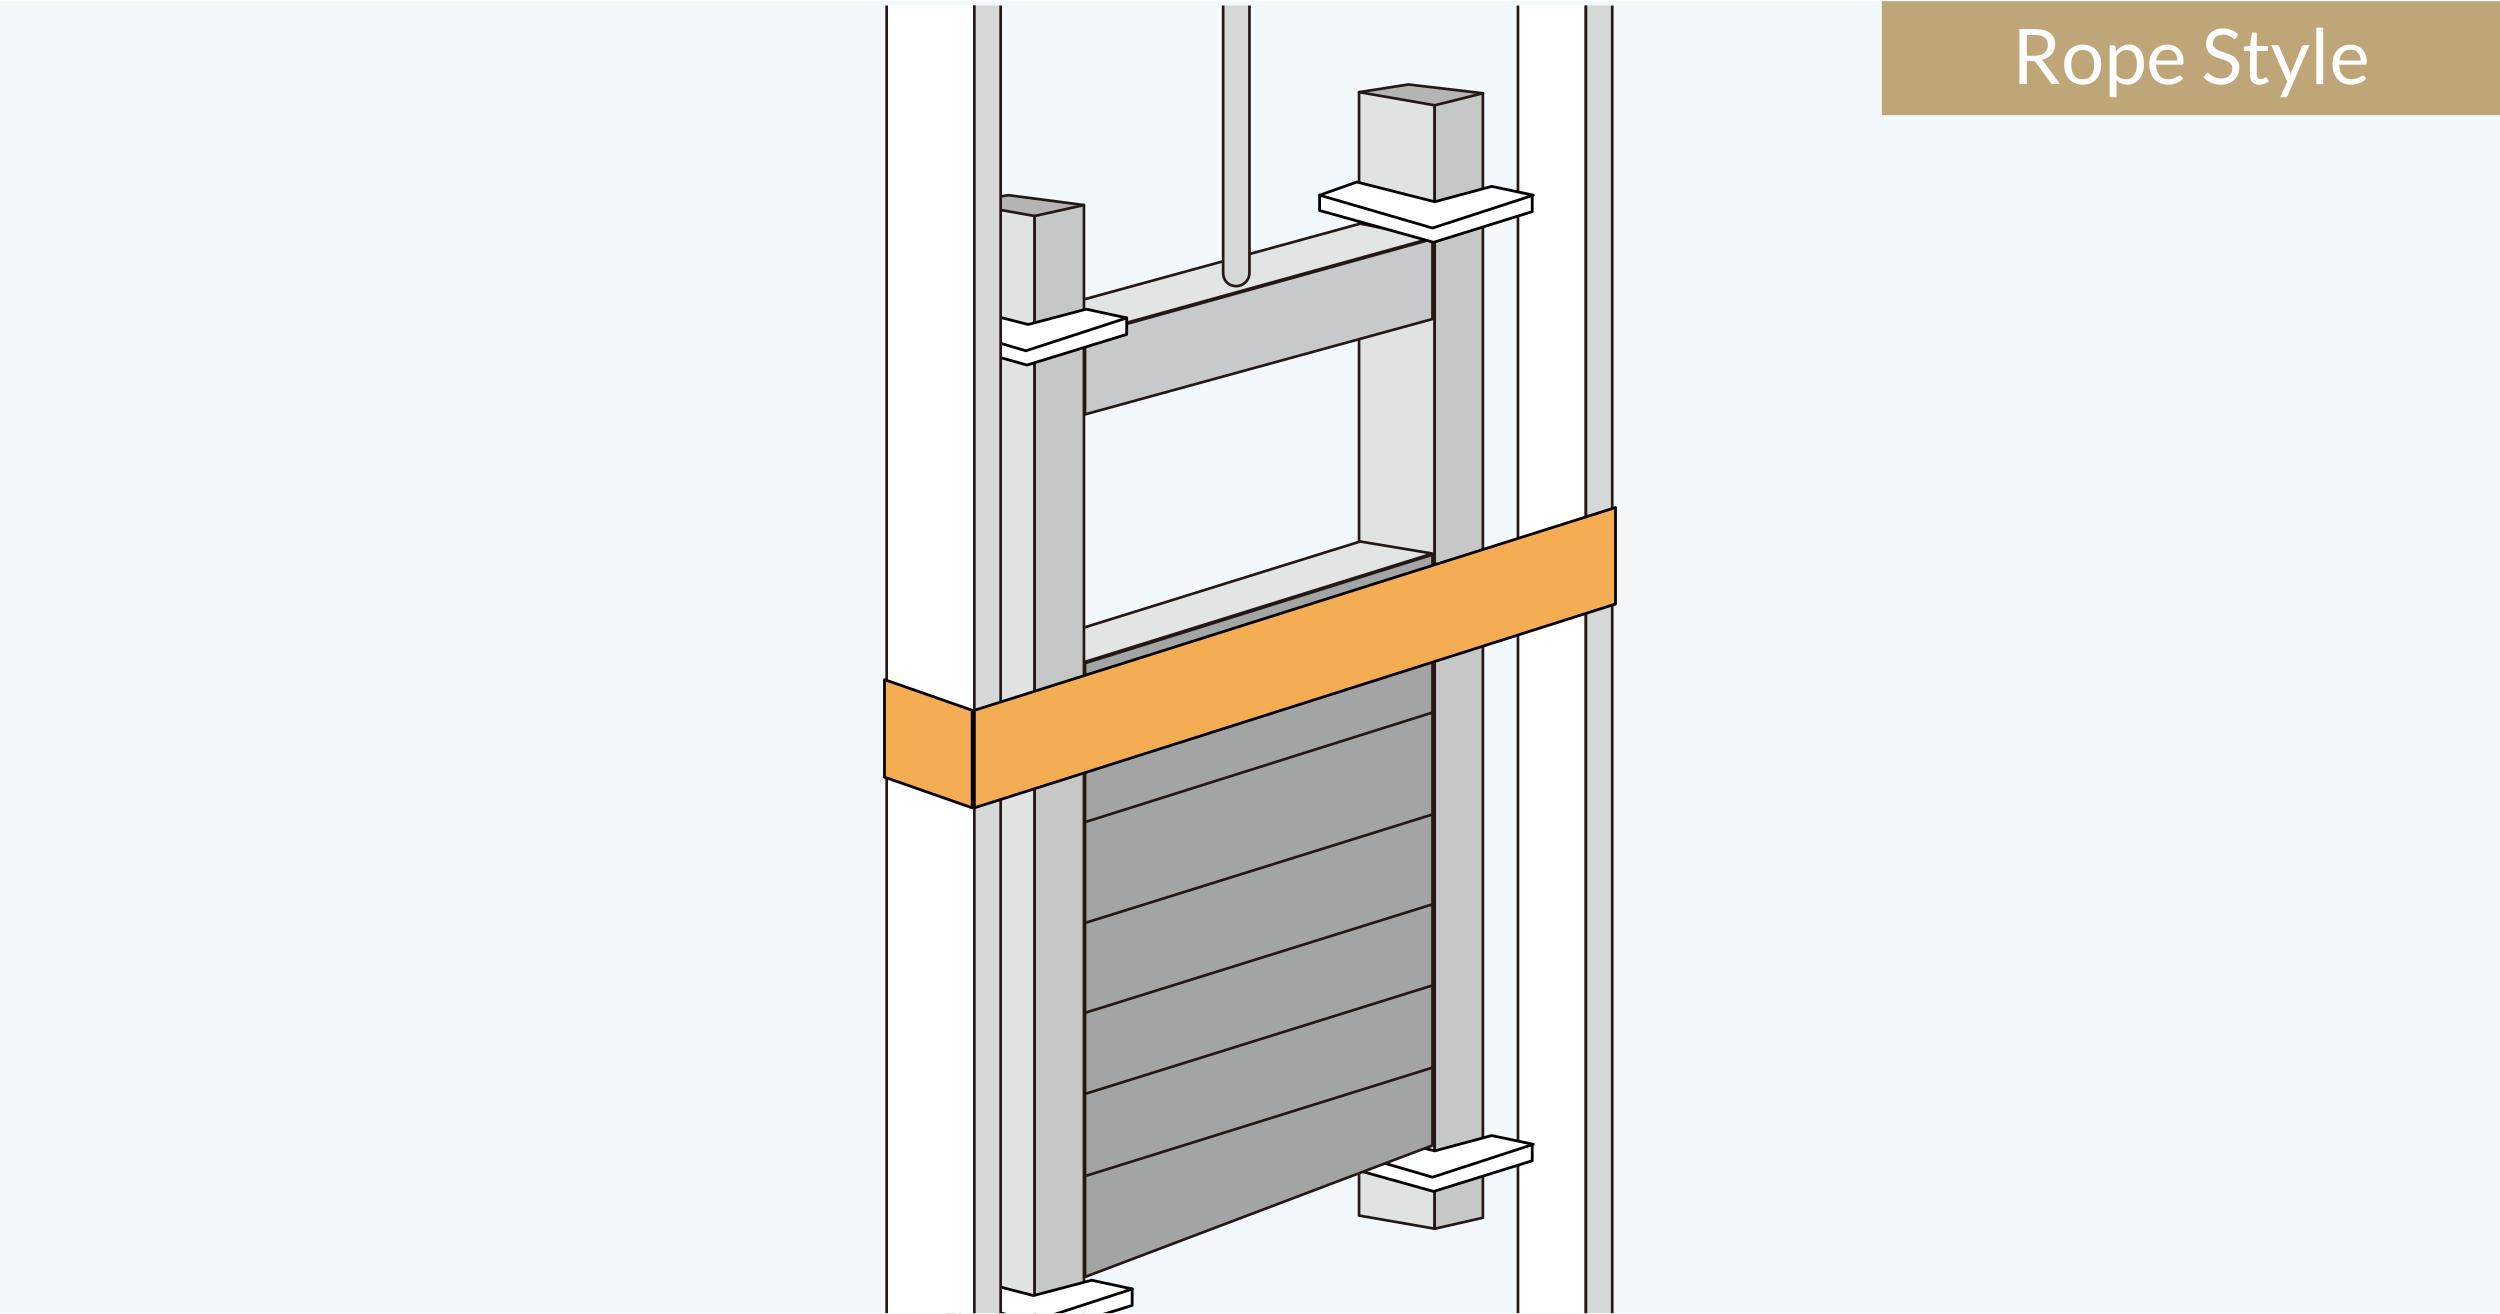 <?xml version="1.0" encoding="UTF-8"?><svg xmlns="http://www.w3.org/2000/svg" width="350" height="184" xmlns:xlink="http://www.w3.org/1999/xlink" viewBox="0 0 228.1 119.7"><defs><style>.e,.f,.g{fill:none;}.h{fill:#f2f8fb;}.i{fill:#f5ad54;}.j{fill:#e3e4e4;}.k{fill:#fff;}.l{fill:#b4b4b5;}.m{fill:#bea679;}.n{fill:#d6d7d7;}.o{fill:#c6c7c7;}.p{fill:#e1e2e2;}.q{fill:#c8c9ca;}.r{fill:#a3a4a4;}.f{stroke:#231815;stroke-linecap:round;stroke-width:.245px;}.f,.g{stroke-linejoin:round;}.s{clip-path:url(#d);}.g{stroke:#040000;stroke-width:.255px;}</style><clipPath id="d"><rect class="e" y=".4" width="228.1" height="119.3"/></clipPath></defs><g id="a"/><g id="b"><g id="c"><g><rect class="h" width="228.1" height="119.7"/><g><rect class="m" x="171.7" width="56.4" height="10.4"/><g><path class="k" d="M184.931,5.472v2.093h-.676V2.549h1.418c.317,0,.592,.032,.822,.096,.231,.064,.422,.157,.572,.278,.15,.122,.262,.268,.334,.439s.108,.363,.108,.576c0,.177-.027,.343-.084,.497-.056,.154-.137,.292-.243,.415-.105,.123-.235,.227-.389,.313-.152,.086-.325,.151-.52,.196,.084,.049,.159,.12,.225,.213l1.463,1.992h-.603c-.123,0-.215-.048-.272-.144l-1.302-1.792c-.04-.056-.083-.096-.13-.121s-.117-.037-.21-.037h-.515Zm0-.494h.711c.198,0,.372-.024,.522-.072s.277-.116,.378-.203c.102-.087,.179-.192,.229-.313,.052-.122,.077-.256,.077-.403,0-.298-.099-.523-.296-.675s-.49-.228-.88-.228h-.742v1.894Z"/><path class="k" d="M190.03,3.963c.259,0,.492,.043,.701,.129,.209,.086,.387,.209,.532,.368s.258,.351,.336,.576,.117,.477,.117,.754c0,.28-.039,.532-.117,.756s-.19,.416-.336,.574-.323,.28-.532,.366-.442,.127-.701,.127c-.26,0-.493-.042-.702-.127s-.387-.207-.533-.366c-.147-.159-.261-.35-.34-.574s-.119-.476-.119-.756c0-.278,.04-.529,.119-.754s.192-.417,.34-.576c.146-.159,.324-.281,.533-.368,.209-.086,.442-.129,.702-.129Zm0,3.164c.35,0,.611-.117,.784-.352,.172-.235,.259-.562,.259-.982,0-.422-.087-.751-.259-.987-.173-.236-.435-.354-.784-.354-.178,0-.332,.03-.462,.091-.131,.061-.24,.148-.327,.263-.088,.114-.153,.255-.196,.421-.043,.167-.064,.355-.064,.565s.021,.398,.064,.563,.108,.305,.196,.418c.087,.113,.196,.2,.327,.261,.13,.061,.284,.091,.462,.091Z"/><path class="k" d="M192.487,8.765V4.02h.371c.089,0,.145,.043,.168,.129l.053,.42c.151-.184,.325-.333,.52-.444,.195-.112,.42-.168,.674-.168,.203,0,.388,.039,.553,.117,.166,.078,.308,.194,.424,.347s.206,.342,.27,.568c.063,.227,.095,.487,.095,.781,0,.261-.035,.504-.105,.729-.069,.226-.17,.42-.301,.584-.131,.165-.291,.294-.481,.389-.19,.095-.404,.142-.642,.142-.22,0-.407-.036-.562-.108s-.292-.175-.411-.308v1.568h-.623v0Zm1.579-4.305c-.203,0-.381,.047-.534,.14-.152,.093-.293,.225-.422,.396v1.715c.114,.154,.24,.263,.376,.326,.137,.063,.289,.094,.457,.094,.329,0,.582-.118,.76-.354,.177-.235,.266-.572,.266-1.008,0-.231-.021-.429-.061-.595-.041-.166-.101-.301-.177-.408-.077-.106-.172-.184-.284-.232-.111-.049-.239-.074-.381-.074Z"/><path class="k" d="M197.754,3.963c.213,0,.409,.036,.589,.107s.334,.174,.465,.308c.131,.134,.233,.3,.307,.497,.073,.197,.11,.422,.11,.674,0,.098-.011,.164-.032,.196-.021,.033-.061,.049-.118,.049h-2.359c.005,.224,.035,.419,.091,.584,.057,.166,.133,.304,.231,.415,.098,.111,.215,.194,.35,.249,.136,.055,.287,.083,.455,.083,.156,0,.291-.018,.404-.054s.211-.075,.292-.117c.082-.042,.15-.081,.205-.118,.055-.036,.102-.054,.142-.054,.052,0,.091,.02,.119,.06l.175,.228c-.077,.093-.169,.174-.276,.243s-.223,.125-.345,.17-.249,.078-.38,.1c-.131,.022-.26,.033-.389,.033-.245,0-.471-.041-.677-.124-.207-.083-.385-.204-.536-.364-.15-.16-.268-.357-.352-.593-.084-.235-.126-.506-.126-.812,0-.247,.038-.478,.114-.693,.075-.214,.185-.401,.327-.558,.143-.158,.316-.281,.521-.371s.437-.135,.692-.135Zm.015,.459c-.301,0-.538,.087-.711,.261s-.279,.415-.321,.723h1.928c0-.145-.02-.277-.06-.397-.039-.12-.098-.224-.175-.312s-.171-.155-.281-.203c-.111-.048-.238-.072-.38-.072h0Z"/><path class="k" d="M204.037,3.333c-.021,.035-.043,.061-.066,.079s-.054,.026-.091,.026c-.04,0-.086-.02-.139-.06-.052-.04-.118-.084-.199-.131-.08-.048-.177-.091-.29-.131-.113-.04-.251-.059-.411-.059-.152,0-.286,.021-.403,.061-.116,.041-.214,.096-.292,.167-.078,.07-.137,.152-.177,.247-.04,.094-.06,.197-.06,.306,0,.14,.034,.256,.104,.348,.068,.092,.16,.171,.272,.236,.113,.065,.242,.122,.386,.17s.29,.097,.44,.148c.15,.052,.298,.109,.441,.173,.144,.064,.271,.146,.385,.243,.113,.098,.204,.218,.273,.361,.068,.142,.103,.317,.103,.525,0,.219-.037,.425-.111,.618-.075,.192-.184,.36-.327,.502-.144,.142-.32,.254-.529,.336-.208,.082-.446,.122-.712,.122-.324,0-.62-.059-.887-.176-.268-.118-.496-.277-.685-.478l.196-.322c.019-.026,.041-.047,.067-.065,.027-.018,.057-.026,.09-.026,.049,0,.104,.026,.168,.079,.062,.052,.142,.11,.236,.173s.209,.121,.343,.173c.134,.053,.298,.079,.492,.079,.16,0,.304-.022,.43-.067,.126-.044,.233-.106,.32-.187,.088-.081,.155-.177,.201-.289,.047-.112,.07-.237,.07-.375,0-.152-.034-.276-.104-.373-.068-.097-.159-.178-.271-.243-.112-.065-.24-.121-.384-.166-.144-.046-.29-.092-.44-.14-.151-.048-.298-.104-.441-.167s-.271-.145-.383-.245c-.112-.101-.203-.226-.271-.376-.069-.15-.104-.336-.104-.558,0-.177,.034-.349,.104-.515,.068-.166,.168-.312,.299-.441s.293-.231,.485-.308,.413-.115,.663-.115c.28,0,.535,.044,.767,.133,.23,.089,.433,.217,.605,.385l-.165,.322Z"/><path class="k" d="M206.155,7.621c-.28,0-.496-.078-.646-.234-.15-.156-.226-.381-.226-.675v-2.17h-.427c-.037,0-.069-.011-.095-.033-.025-.022-.038-.057-.038-.104v-.249l.581-.073,.144-1.096c.004-.035,.02-.063,.045-.085,.025-.022,.059-.033,.099-.033h.314v1.221h1.015v.452h-1.015v2.128c0,.149,.036,.26,.108,.333s.166,.108,.28,.108c.065,0,.122-.009,.17-.026,.048-.017,.089-.037,.124-.058s.064-.04,.089-.058,.047-.026,.065-.026c.032,0,.062,.02,.087,.06l.183,.297c-.107,.101-.237,.179-.389,.236-.152,.057-.309,.085-.469,.085Z"/><path class="k" d="M208.73,8.612c-.021,.046-.048,.084-.079,.111-.031,.028-.08,.042-.146,.042h-.462l.647-1.407-1.463-3.339h.539c.054,0,.096,.013,.126,.04s.053,.057,.066,.089l.948,2.233c.021,.051,.039,.103,.055,.154s.028,.104,.04,.157c.017-.054,.033-.106,.049-.157,.017-.051,.035-.104,.057-.158l.92-2.229c.015-.037,.038-.068,.072-.093,.033-.024,.07-.037,.11-.037h.497l-1.978,4.592v-0Z"/><path class="k" d="M211.968,2.41V7.565h-.623V2.41h.623Z"/><path class="k" d="M214.47,3.963c.213,0,.409,.036,.589,.107s.334,.174,.465,.308c.131,.134,.233,.3,.307,.497,.073,.197,.11,.422,.11,.674,0,.098-.011,.164-.032,.196-.021,.033-.061,.049-.118,.049h-2.359c.005,.224,.035,.419,.091,.584,.057,.166,.133,.304,.231,.415,.098,.111,.215,.194,.35,.249,.136,.055,.287,.083,.455,.083,.156,0,.291-.018,.404-.054s.211-.075,.292-.117c.082-.042,.15-.081,.205-.118,.055-.036,.102-.054,.142-.054,.052,0,.091,.02,.119,.06l.175,.228c-.077,.093-.169,.174-.276,.243s-.223,.125-.345,.17-.249,.078-.38,.1c-.131,.022-.26,.033-.389,.033-.245,0-.471-.041-.677-.124-.207-.083-.385-.204-.536-.364-.15-.16-.268-.357-.352-.593-.084-.235-.126-.506-.126-.812,0-.247,.038-.478,.114-.693,.075-.214,.185-.401,.327-.558,.143-.158,.316-.281,.521-.371s.437-.135,.692-.135Zm.015,.459c-.301,0-.538,.087-.711,.261s-.279,.415-.321,.723h1.928c0-.145-.02-.277-.06-.397-.039-.12-.098-.224-.175-.312s-.171-.155-.281-.203c-.111-.048-.238-.072-.38-.072h0Z"/></g></g><g class="s"><rect class="k" x="138.5" y=".4" width="6.2" height="119.3"/><rect class="f" x="138.5" y="-9" width="6.2" height="178.6"/><rect class="n" x="144.7" y=".4" width="2.4" height="119.3"/><rect class="f" x="144.7" y="-9" width="2.4" height="178.6"/><polygon class="l" points="124 8.3 128.5 7.6 135.3 8.4 133 10.3 128.3 10.5 124 8.3"/><polygon class="f" points="124 8.3 128.5 7.6 135.3 8.4 133 10.3 128.3 10.5 124 8.3"/><polygon class="p" points="130.9 112 124 110.8 124 8.3 130.9 9.5 130.9 112"/><polygon class="f" points="130.9 112 124 110.8 124 8.3 130.9 9.5 130.9 112"/><polygon class="o" points="130.9 112 135.3 111 135.3 8.4 130.9 9.5 130.9 112"/><polygon class="f" points="130.9 112 135.3 111 135.3 8.4 130.9 9.5 130.9 112"/><polygon class="k" points="120.4 104.3 120.4 105.7 130.8 108.6 139.8 105.8 139.8 104.3 131 105.8 120.4 104.3"/><polygon class="g" points="120.4 104.3 120.4 105.7 130.8 108.6 139.8 105.8 139.8 104.3 131 105.8 120.4 104.3"/><polygon class="k" points="123.8 103.1 120.4 104.3 130.7 107.3 139.9 104.3 136.1 103.5 130.9 104.9 123.8 103.1"/><polygon class="g" points="123.8 103.1 120.4 104.3 130.7 107.3 139.9 104.3 136.1 103.5 130.9 104.9 123.8 103.1"/><polygon class="j" points="98.6 30.5 92 29.1 124.1 20.3 130.7 21.6 98.6 30.5"/><polygon class="f" points="98.6 30.5 92 29.1 124.1 20.3 130.7 21.6 98.6 30.5"/><polygon class="q" points="130.7 29 99 37.7 99 30.5 130.7 21.7 130.7 29"/><polygon class="f" points="130.7 29 99 37.7 99 30.5 130.7 21.7 130.7 29"/><polygon class="j" points="98.6 60.4 92 59.3 124.1 49.3 130.7 50.4 98.6 60.4"/><polygon class="f" points="98.6 60.4 92 59.3 124.1 49.3 130.7 50.4 98.6 60.4"/><polygon class="r" points="130.7 104.4 99 116.4 99 60.4 130.7 50.5 130.7 104.4"/><polygon class="f" points="130.7 104.4 99 116.4 99 60.4 130.7 50.5 130.7 104.4"/><polygon class="l" points="87.6 18.4 92 17.7 98.9 18.6 96.5 20.4 91.8 20.6 87.6 18.4"/><polygon class="f" points="87.6 18.4 92 17.7 98.9 18.6 96.5 20.4 91.8 20.6 87.6 18.4"/><polygon class="p" points="87.6 119.7 94.4 119.7 94.4 19.6 87.6 18.4 87.6 119.7"/><polygon class="f" points="94.4 127.4 87.6 126.2 87.6 18.4 94.4 19.6 94.4 127.4"/><polygon class="o" points="94.4 19.6 94.4 119.7 98.9 119.7 98.9 18.6 94.4 19.6"/><polygon class="f" points="94.4 127.6 98.9 126.5 98.9 18.6 94.4 19.6 94.4 127.6"/><polygon class="k" points="94.4 119 83.9 117.5 83.9 118.9 86.9 119.7 100.9 119.7 103.3 119 103.3 117.5 94.4 119"/><polygon class="g" points="83.9 117.5 83.9 118.9 94.2 121.8 103.3 119 103.3 117.5 94.4 119 83.9 117.5"/><polygon class="k" points="83.9 117.5 91.5 119.7 96.5 119.7 103.3 117.5 99.6 116.7 94.3 118.1 87.3 116.3 83.9 117.5"/><polygon class="g" points="87.3 116.3 83.9 117.5 94.1 120.5 103.3 117.5 99.6 116.7 94.3 118.1 87.3 116.3"/><polygon class="k" points="83.4 28.9 83.4 30.3 93.7 33.2 102.8 30.4 102.8 28.9 93.9 30.4 83.4 28.9"/><polygon class="g" points="83.4 28.9 83.4 30.3 93.7 33.2 102.8 30.4 102.8 28.9 93.9 30.4 83.4 28.9"/><polygon class="k" points="86.8 27.7 83.4 28.9 93.6 31.9 102.8 28.9 99.1 28.1 93.8 29.5 86.8 27.7"/><polygon class="g" points="86.8 27.7 83.4 28.9 93.6 31.9 102.8 28.9 99.1 28.1 93.8 29.5 86.8 27.7"/><rect class="k" x="80.9" y=".4" width="8" height="119.3"/><rect class="f" x="80.9" y="-9" width="8" height="178.6"/><rect class="n" x="88.9" y=".4" width="2.4" height="119.3"/><rect class="f" x="88.9" y="-9" width="2.4" height="178.6"/><line class="e" x1="99" y1="66.6" x2="130.7" y2="56.7"/><line class="f" x1="99" y1="66.6" x2="130.7" y2="56.7"/><line class="e" x1="99" y1="74.9" x2="130.7" y2="64.9"/><line class="f" x1="99" y1="74.9" x2="130.7" y2="64.9"/><line class="e" x1="99" y1="84.1" x2="130.7" y2="74.2"/><line class="f" x1="99" y1="84.1" x2="130.7" y2="74.2"/><line class="e" x1="99" y1="92.3" x2="130.7" y2="82.4"/><line class="f" x1="99" y1="92.3" x2="130.7" y2="82.4"/><line class="e" x1="99" y1="99.7" x2="130.7" y2="89.8"/><line class="f" x1="99" y1="99.7" x2="130.7" y2="89.8"/><line class="e" x1="99" y1="107.2" x2="130.7" y2="97.3"/><line class="f" x1="99" y1="107.2" x2="130.7" y2="97.3"/><polygon class="k" points="120.4 17.7 120.4 19.1 130.8 22 139.8 19.2 139.8 17.7 131 19.2 120.4 17.7"/><polygon class="g" points="120.4 17.7 120.4 19.1 130.8 22 139.8 19.2 139.8 17.7 131 19.2 120.4 17.7"/><polygon class="k" points="123.8 16.5 120.4 17.7 130.7 20.7 139.9 17.7 136.1 16.9 130.9 18.3 123.8 16.5"/><polygon class="g" points="123.8 16.5 120.4 17.7 130.7 20.7 139.9 17.7 136.1 16.9 130.9 18.3 123.8 16.5"/><path class="n" d="M112.8,26c-.7,0-1.2-.5-1.2-1.2V-6.2c0-.7,.5-1.2,1.2-1.2s1.2,.5,1.2,1.2V24.8c0,.7-.6,1.2-1.2,1.2"/><path class="f" d="M112.8,26c-.7,0-1.2-.5-1.2-1.2V-6.2c0-.7,.5-1.2,1.2-1.2s1.2,.5,1.2,1.2V24.8c0,.7-.6,1.2-1.2,1.2Z"/><polygon class="i" points="147.4 55 88.9 73.6 88.9 64.7 147.4 46.2 147.4 55"/><polygon class="g" points="147.4 55 88.9 73.6 88.9 64.7 147.4 46.2 147.4 55"/><polygon class="i" points="88.7 73.6 80.7 70.8 80.7 61.9 88.7 64.7 88.7 73.6"/><polygon class="g" points="88.7 73.6 80.7 70.8 80.7 61.9 88.7 64.7 88.7 73.6"/></g></g></g></g></svg>